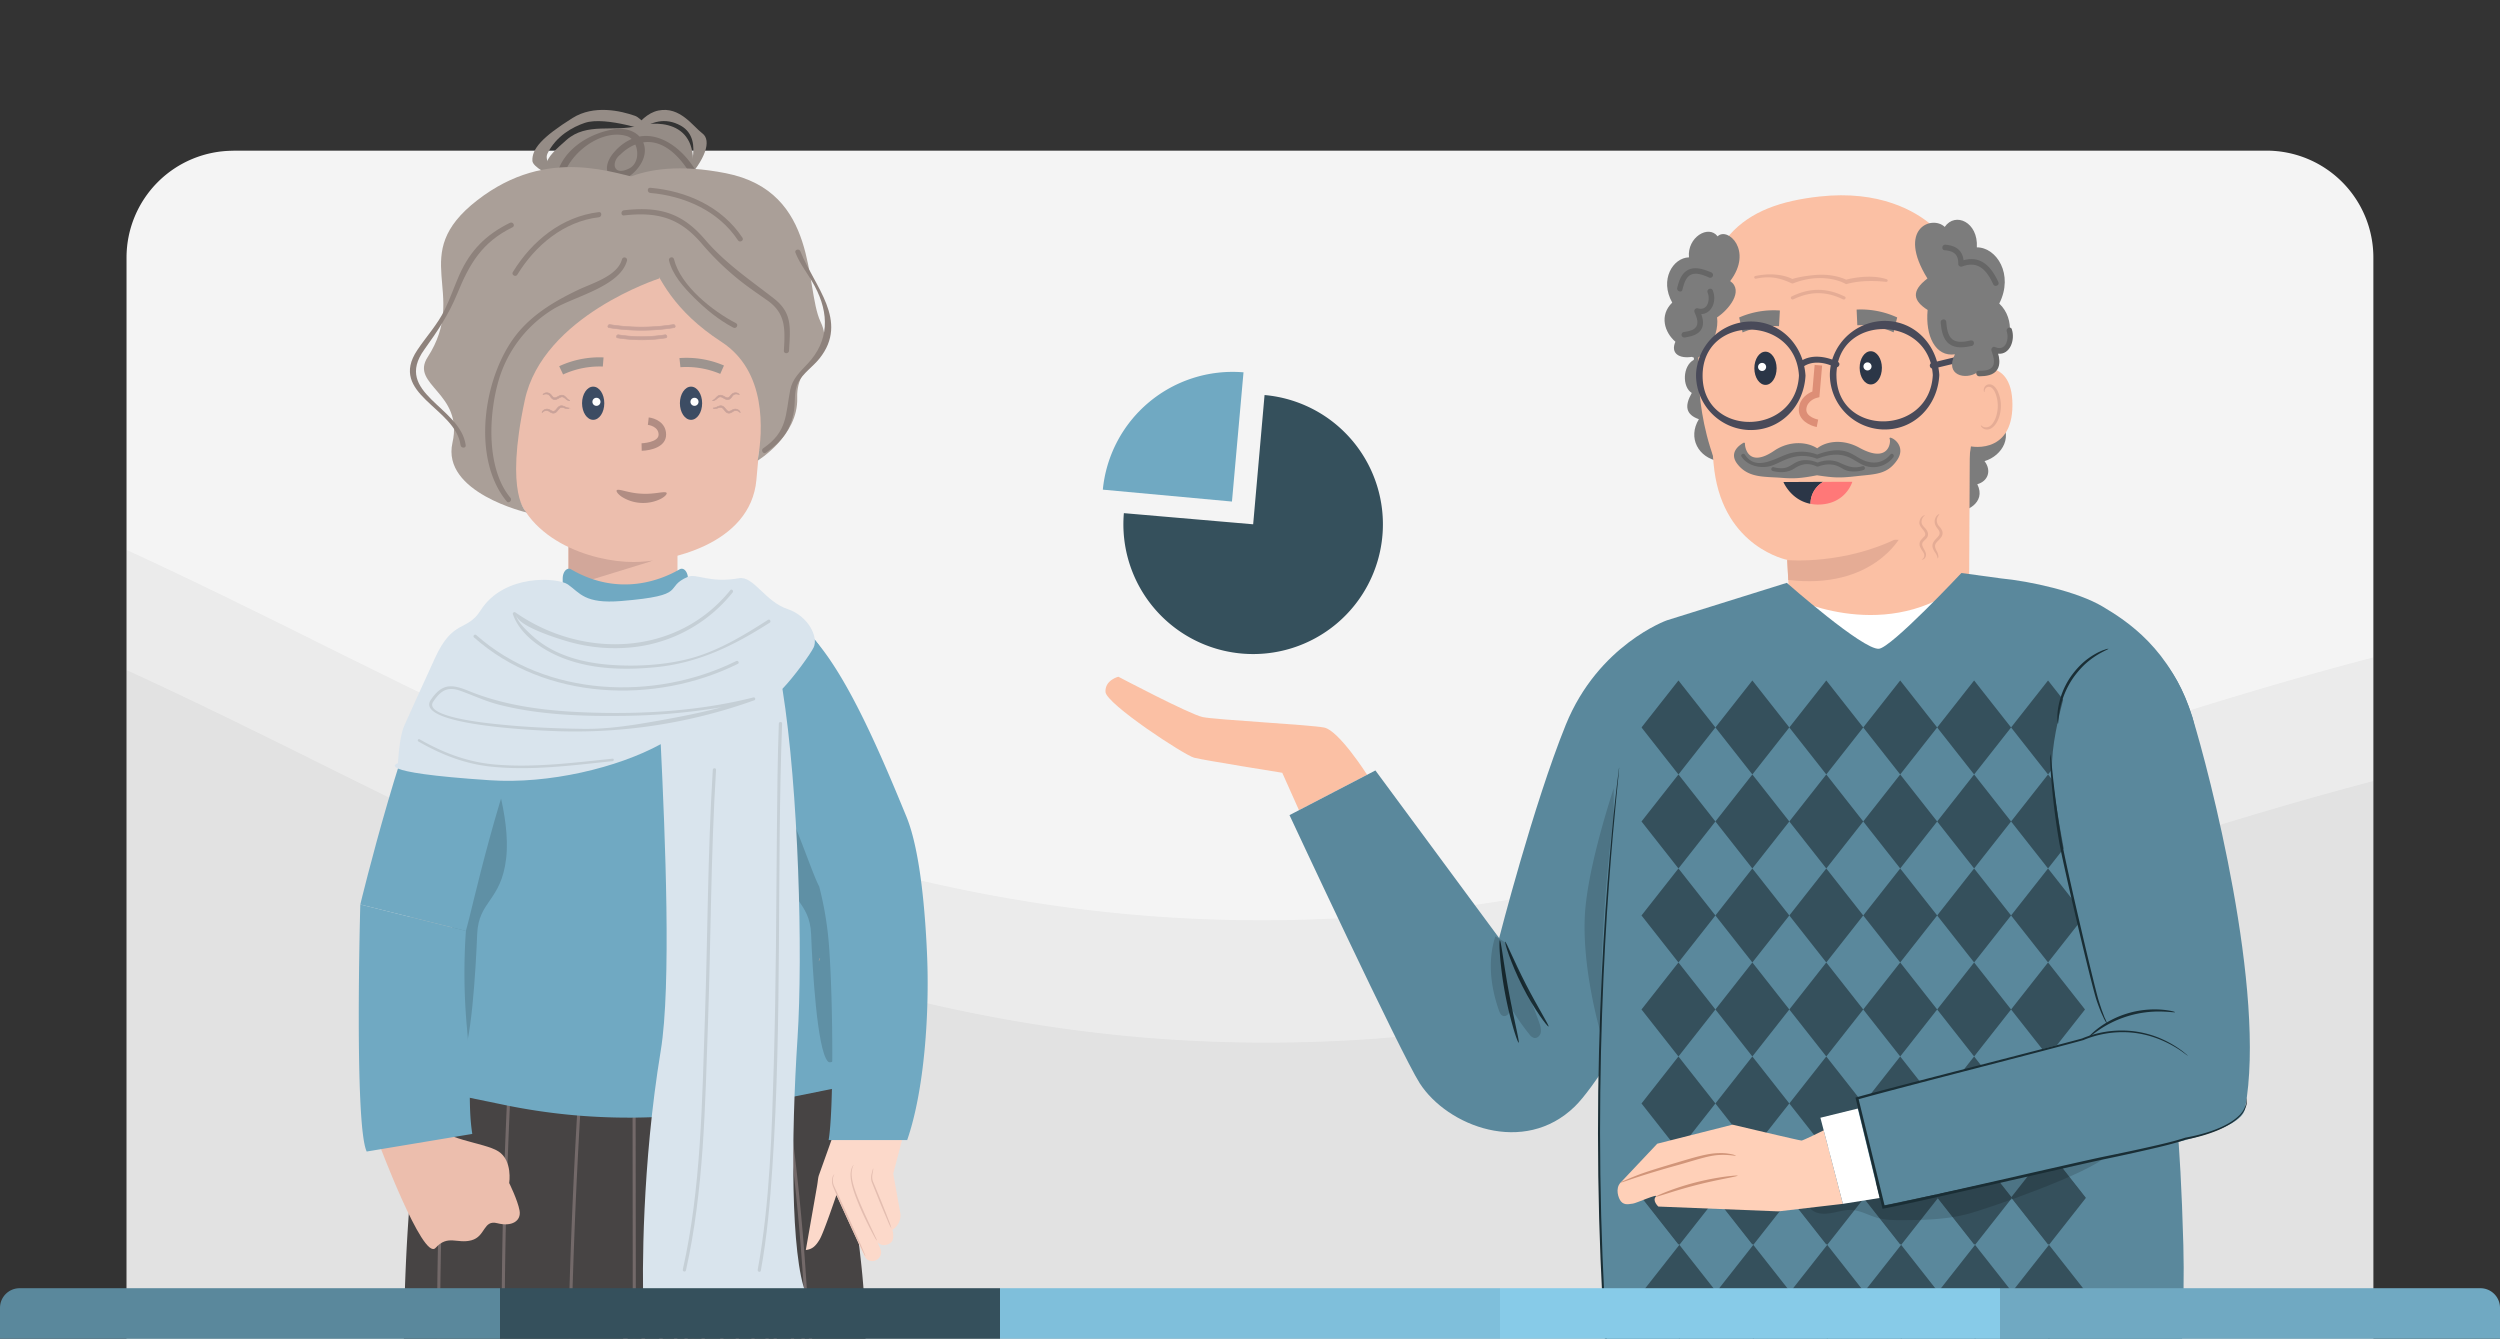 <svg xmlns="http://www.w3.org/2000/svg" xmlns:xlink="http://www.w3.org/1999/xlink" viewBox="0 0 1240 664"><rect x="0" y="0" width="1240" height="664" fill="#333333" stroke="none"/><defs><style>.cls-1,.cls-59{fill:none;}.cls-2{isolation:isolate;}.cls-3{clip-path:url(#clip-path);}.cls-4{clip-path:url(#clip-path-2);}.cls-5{fill:#2b2b2b;opacity:0.05;}.cls-6{clip-path:url(#clip-path-3);}.cls-7{clip-path:url(#clip-path-4);}.cls-8{clip-path:url(#clip-path-5);}.cls-9{fill:#f4f4f4;}.cls-10{clip-path:url(#clip-path-6);}.cls-11{fill:#fbc0a4;}.cls-12{fill:#7c7c7c;}.cls-13{fill:#e5ac95;}.cls-14{fill:#dd8e76;}.cls-15{fill:#666;}.cls-16{fill:#494a59;}.cls-17{fill:#2b3647;}.cls-18{fill:#ff7878;}.cls-19{fill:#fff;}.cls-20{fill:#5a889c;}.cls-21{fill:#1a2e35;}.cls-22{fill:#35505c;}.cls-23{fill:#70a9c2;}.cls-24{opacity:0.15;}.cls-25{clip-path:url(#clip-path-7);}.cls-26{clip-path:url(#clip-path-8);}.cls-27{clip-path:url(#clip-path-9);}.cls-28,.cls-48{opacity:0.15;}.cls-29{fill:#ffd0b8;}.cls-30{fill:#d19579;}.cls-31{fill:#ecbead;}.cls-32{fill:#d2a79a;}.cls-33{fill:#f6c0af;}.cls-34{fill:#3c4c63;}.cls-35{fill:#b18d83;}.cls-36{fill:#9d948f;}.cls-37{fill:#958c86;}.cls-38{fill:#7c726d;}.cls-39{fill:#aa9f98;}.cls-40{fill:#8e827c;}.cls-41{fill:#c9a299;stroke:#c9a299;stroke-width:0.3px;}.cls-41,.cls-59{stroke-miterlimit:10;}.cls-42{fill:#474444;}.cls-43{fill:#736969;}.cls-44{fill:#f3f1f2;mix-blend-mode:multiply;}.cls-45{fill:#f3c7b2;}.cls-46{fill:#fcd9ca;}.cls-47{fill:#e3bdb0;}.cls-49{opacity:0.1;}.cls-50{fill:#935e96;}.cls-51{fill:#d9e4ed;}.cls-52{fill:#c5cfd6;}.cls-53{fill:#cbaaaa;}.cls-54{fill:#7fbfdb;}.cls-55{fill:#87cbe8;}.cls-56{clip-path:url(#clip-path-10);}.cls-57{clip-path:url(#clip-path-11);}.cls-58{opacity:0.08;}.cls-59{stroke:#935e96;stroke-width:2.5px;}</style><clipPath id="clip-path"><rect class="cls-1" y="-805.42" width="1240" height="664"/></clipPath><clipPath id="clip-path-2"><path class="cls-1" d="M115.81-730.69H1124.19a53,53,0,0,1,53,53v536.76a0,0,0,0,1,0,0H62.76a0,0,0,0,1,0,0V-677.64A53,53,0,0,1,115.81-730.69Z"/></clipPath><clipPath id="clip-path-3"><rect class="cls-1" y="-1605.91" width="1240" height="664"/></clipPath><clipPath id="clip-path-4"><path class="cls-1" d="M115.81-1531.19H1124.19a53,53,0,0,1,53,53v536.76a0,0,0,0,1,0,0H62.76a0,0,0,0,1,0,0v-536.76A53,53,0,0,1,115.81-1531.19Z"/></clipPath><clipPath id="clip-path-5"><rect class="cls-1" width="1240" height="664"/></clipPath><clipPath id="clip-path-6"><path class="cls-1" d="M115.81,74.72H1124.19a53,53,0,0,1,53,53V664.53a0,0,0,0,1,0,0H62.76a0,0,0,0,1,0,0V127.77a53,53,0,0,1,53-53Z"/></clipPath><clipPath id="clip-path-7"><rect class="cls-1" x="739.48" y="464.31" width="24.85" height="50.47"/></clipPath><clipPath id="clip-path-8"><rect class="cls-1" x="784.61" y="380.58" width="15.78" height="132.26"/></clipPath><clipPath id="clip-path-9"><path class="cls-1" d="M1078.09,542.05c9.94-40.7,17.5-160.42,9.35-186.23-10.76-34.1-32.71-47.93-44.59-55-12.43-7.4-35.94-12.57-50.35-13.93l-19.65-2.68s-34.79,37.12-40.94,37.58c-7.92.6-45.66-32.7-45.66-32.7L826.72,307.7,796.86,435.47C791.41,465,789.6,674,805.79,746.85c.13.57,119.66,6.25,120,6.76l148.94,3.78s9.79-82.41,8.21-139.94S1078.09,542.05,1078.09,542.05Z"/></clipPath><clipPath id="clip-path-10"><rect class="cls-1" y="791.55" width="1240" height="664"/></clipPath><clipPath id="clip-path-11"><path class="cls-1" d="M115.81,866.28H1124.19a53,53,0,0,1,53,53v536.76a0,0,0,0,1,0,0H62.76a0,0,0,0,1,0,0V919.32A53,53,0,0,1,115.81,866.28Z"/></clipPath></defs><g class="cls-2"><g id="Capa_8" data-name="Capa 8"><g class="cls-3"><g class="cls-4"><path class="cls-5" d="M1883.69-110.11c.82-.46-103.46-97.26-114.31-105.38-130.56-97.68-286.45-173.63-453.44-161.34-146,10.74-285.88,73.1-427.52,106.52-126.8,29.92-244.25,38.49-371.58,11C329.9-299.68,161.24-419-14.62-488a905,905,0,0,0-388.69-60.19c-45.3,3-90.49,9.46-134.24,21.58-24.11,6.67-63,12.67-62.65,41.56.33,24.83,20.42,49.44,32.53,69.77L132.89,867.09c2.56-5.15,9.13-5,14.17-7.77Z"/><path class="cls-5" d="M1895.72-169.65c.82-.45-103.47-97.26-114.32-105.38C1650.84-372.7,1495-448.65,1328-436.37c-146,10.74-285.87,73.11-427.52,106.53-126.79,29.91-244.24,38.48-371.58,11C341.92-359.21,173.26-478.58-2.6-547.51A905.15,905.15,0,0,0-391.29-607.7c-45.3,3-90.49,9.47-134.24,21.58-24.11,6.68-63,12.67-62.65,41.56.33,24.83,20.42,49.44,32.53,69.77L144.92,807.56c2.55-5.16,9.12-5,14.17-7.78Z"/></g></g><g class="cls-6"><g class="cls-7"><path class="cls-5" d="M-684-893.37c-.82-.44,102.11-98.69,112.84-107C-442-1099.82-287.16-1177.93-120-1168c146.08,8.71,286.86,69.12,429,100.56,127.2,28.14,244.76,35.08,371.7,5.81,186.35-43,353.33-164.67,528.22-236a905,905,0,0,1,387.81-65.61c45.34,2.38,90.61,8.21,134.53,19.71,24.2,6.34,63.21,11.79,63.22,40.68,0,24.84-19.73,49.73-31.55,70.22l-682.62,1292c-2.63-5.12-9.2-4.9-14.28-7.58Z"/></g></g><g class="cls-8"><path class="cls-9" d="M115.81,74.72H1124.19a53,53,0,0,1,53,53V664.53a0,0,0,0,1,0,0H62.76a0,0,0,0,1,0,0V127.77a53,53,0,0,1,53-53Z"/><g class="cls-10"><path class="cls-5" d="M-705.4,445.82c-.74-.58,117.63-79.55,129.64-85.83,144.44-75.65,310.43-125.81,473.34-87.1C40,306.73,168.17,390.58,302.69,446.13c120.41,49.72,235,76.88,365.09,70,191-10.09,376.49-101.08,561.08-141.13a905.11,905.11,0,0,1,393.31,2.46c44.25,10.18,87.83,23.76,129.1,42.68,22.74,10.43,60.21,22.55,55.23,51-4.28,24.47-28,45.57-43.22,63.71L867.48,1689.31c-1.69-5.5-8.2-6.41-12.75-9.94Z"/><path class="cls-5" d="M-707.79,385.13c-.74-.58,117.63-79.55,129.64-85.84,144.44-75.64,310.43-125.8,473.34-87.09C37.57,246,165.78,329.89,300.3,385.43c120.41,49.72,235,76.89,365.09,70,191-10.09,376.49-101.08,561.08-141.13a905,905,0,0,1,393.31,2.46c44.25,10.18,87.83,23.75,129.1,42.68,22.74,10.43,60.21,22.54,55.23,51-4.28,24.46-28,45.56-43.22,63.7L865.09,1628.61c-1.69-5.49-8.2-6.4-12.75-9.93Z"/></g><path class="cls-11" d="M678.08,384.28s-14-22-21.31-23.42-53.83-3.82-60.28-5.2-41.77-20-41.77-20-6.71,1.63-6.4,7.53,39.15,31.41,44,32.65S636,383.3,636,383.3l8.3,18.57Z"/><path class="cls-12" d="M924,129.12c-39.26-2-81.86,10-83.88,49.36-5.59,3-5.84,13.46-1,16.44-3.79,6.66-2.82,10.77,3.52,13-5.67,9.28-.21,19.2,9.94,20.81,16.6,20.53,34.46,46.32,67.39,47,15.05.33,16.07,2,27-6.13,6.58,3.43,15.89-2.72,13.9-7.27,6.6,2.68,12.65-1.91,9.41-8.74,4.06.78,15.19-3.95,10.46-13.42,5.29-1.47,7.21-6.71,3.59-11.44,8.93-2.72,14.86-12.82,6.86-21.37,2-39.4-27.94-76.3-67.21-78.31"/><path class="cls-11" d="M977.39,149.23,984.26,134,906,117.1c-24.19-3.29-51.23,18.5-53.55,41.22-2.58,25.25-4.66,56.19-2.11,75.19,5.14,38.21,36.11,44.18,36.11,44.18l1.88,35.16c-1,21.91,20.53,27.73,44,28.86l-6.42,2.06c22.9,1.11,48.92-17,50.7-38.4Z"/><path class="cls-13" d="M886.46,277.8s28.66,2.62,56.25-11.61c0,0-13.82,26.48-55.73,21.46Z"/><path class="cls-11" d="M958.39,111.91c-8.12-7.09-26.07-17.75-56-14.43-37.81,4.19-60.59,20.58-60,76.92.12,10.43-2.08,44.47,20.84,79,9.12,13.75,12.85,20.15,25.65,15.25,10.26,8.07,30.93,7.07,43.41-2.73,10.9,3.6,21.71,3.28,34-11.5,12.54-15,12.26-49.22,13.91-56.77,5.31-24.16,4.65-62.62-21.89-85.79"/><path class="cls-11" d="M975.93,184c.54-.31,22.17-8.88,22.24,16.77s-22.35,20.8-22.39,20.07.15-36.84.15-36.84"/><path class="cls-13" d="M982.57,211c.1-.08.39.31,1,.64a3.4,3.4,0,0,0,2.9,0c2.36-1,4.33-5.38,4.43-10a16.6,16.6,0,0,0-1.11-6.37c-.69-1.87-1.75-3.16-2.93-3.37a2,2,0,0,0-2.29,1.27c-.3.72-.16,1.23-.28,1.28s-.48-.42-.3-1.49a3,3,0,0,1,.87-1.62,2.75,2.75,0,0,1,2.15-.7c1.72.1,3.28,1.89,4.07,3.9a16.88,16.88,0,0,1,1.37,7.12c-.13,5.17-2.42,10.05-5.64,11.19a3.72,3.72,0,0,1-3.56-.61c-.69-.62-.81-1.19-.73-1.24"/><path class="cls-14" d="M901.1,211.81c-3.27-.63-9.33-3.35-8.87-9.16.41-5.2,4.54-7.57,6.7-8.46L900.06,181l3.71.31L902.42,197l-1.28.33c-.19,0-4.86,1.33-5.2,5.58-.31,4,5.8,5.2,5.87,5.21Z"/><path class="cls-12" d="M939.23,164.85a39.28,39.28,0,0,0-18-3.51l-.35-7.79a43.08,43.08,0,0,1,20.12,3.9Z"/><path class="cls-12" d="M864.32,164.9l-1.7-7.43a42.82,42.82,0,0,1,20.2-3.46l-.43,7.78a39.52,39.52,0,0,0-18.07,3.11"/><path class="cls-12" d="M858.18,139.42c6.94,4.84-.84,14.29-6.51,18C853,167.7,844.14,180.1,839.22,177c-6.24,1-10.78-1.67-8.22-7.5-5.36-4.6-8.1-13.08-1.57-19.41-6.4-11.34.33-22.24,8.3-22.44-1-9.94,9.71-16.38,14.2-10.42,4.93-4.9,17.76,7,6.25,22.16"/><path class="cls-15" d="M838.76,136.25c2.85-1.3,6.57.4,9.18,1.49a1.39,1.39,0,0,0,1-2.57c-3.39-1.42-7.71-3.09-11.33-1.45s-4.82,5.55-5.7,9c-.43,1.7,2.13,2.75,2.57,1,.67-2.59,1.55-6.24,4.25-7.46"/><path class="cls-15" d="M849.51,144c-.68-1.65-3.21-.53-2.53,1.12,1.34,3.29.2,9.15-4.73,7.85a1.41,1.41,0,0,0-1.78,1.85c.84,2,2,4.57,1.11,6.72-1,2.34-4.11,2.76-6.37,3.13a1.38,1.38,0,0,0,.44,2.73c3.06-.5,6.76-1.29,8.34-4.31,1.19-2.27.67-4.89-.16-7.27,5.4-.3,7.8-6.62,5.68-11.82"/><path class="cls-16" d="M841.57,182.35a24.69,24.69,0,0,0-.33,4.14,27.29,27.29,0,0,0,25.88,26.78c15.84.72,27.65-11.74,28.41-27a31.26,31.26,0,0,0-.66-4.67c3.91-2.48,9-2,13.2-.38a25.08,25.08,0,0,0-.46,5A27.29,27.29,0,0,0,933.49,213c15.84.73,27.65-11.74,28.41-27a29.12,29.12,0,0,0-.48-3.75c3-.73,15.08-3.63,18.06-4.36,1.88-.47,1.07-3.37-.82-2.9-2.93.72-15,3.6-17.92,4.33-3.31-11.54-13.2-20.22-26.11-20.16a27.54,27.54,0,0,0-25.85,19.19c-4.73-1.7-10.27-2.21-14.71.25-3.58-11-13.28-19.2-25.81-19.14a27.5,27.5,0,0,0-26.06,20Zm2.92,4.13c-.14-30.66,46-30.61,47.79-.22-1.52,30.39-47.65,30.89-47.79.22m66.37-.3a28.69,28.69,0,0,1,.3-4c1.13-.33,1.74-1.94.52-2.63,5.63-22,39.64-21.73,46,.63a1.56,1.56,0,0,0,.6,2.62,29.16,29.16,0,0,1,.39,3.2c-1.51,30.38-47.65,30.88-47.79.21"/><path class="cls-17" d="M904.32,239l-19.74.09S888.21,248,898,249.9A12.54,12.54,0,0,1,904.32,239"/><path class="cls-18" d="M904.32,239A12.54,12.54,0,0,0,898,249.9a19.15,19.15,0,0,0,3.75.37c13.82-.07,17-11.31,17-11.31Z"/><path class="cls-12" d="M937.73,217.09a.41.41,0,0,0-.48.59c.74,1.26-.16,12.58-15,4.4-8.15-4.5-16.44-3.27-20.92.29-4.81-3.22-13.65-4-21.34,1.2-13.26,9-14.61-2.43-14.48-3.46a.49.49,0,0,0-.73-.49c-2.3,1.31-7.36,5-3,10.58,5.43,7,13.42,6.13,21.85,6.8,6.15.5,9.79.25,17.58-1.26,8.28,1.21,11,1.43,19.39.47,9.65-1.11,15.43-.72,20.41-8.05,4-5.9-.64-10.35-3.26-11.07"/><path class="cls-15" d="M937.7,225.35c-3.11,3.86-7.44,4.89-12,3.46-3.57-1.11-6.12-3.61-9.64-4.75-4.9-1.59-10.08-.3-14.75,1.4a21.59,21.59,0,0,0-14.3-.38c-6.69,2.23-16,8.83-21.53.43-.68-1-2.37-.09-1.69,1,2.34,3.58,6.67,5.17,10.83,5.14,3.28,0,5.87-1.31,8.74-2.67,5.93-2.82,11.07-3.84,17.44-1.6a.71.71,0,0,0,.53.11.83.83,0,0,0,.5-.12c5.32-1.93,10.31-2.83,15.68-.34,3.15,1.47,5.59,3.7,9.06,4.41a12.46,12.46,0,0,0,12.51-4.66c.78-1-.57-2.36-1.36-1.39"/><path class="cls-15" d="M923.78,231.23c-4.35,1.31-7.34.11-11.3-1.72-3.63-1.67-7.35-1.36-11-.07-3.41-1.41-7.5-1.85-10.86,0-2.37,1.29-3.88,2.72-6.75,2.79a14.11,14.11,0,0,1-4.28-.56,1,1,0,0,0-.54,1.86,15.41,15.41,0,0,0,7,.44,11.69,11.69,0,0,0,4.31-1.83c3.44-2.13,6.54-2.61,10.5-.87a.54.54,0,0,0,.22.05.79.79,0,0,0,.74.06c3.45-1.23,7-1.54,10.37.12,1.76.87,2.9,1.81,4.88,2.17a15.84,15.84,0,0,0,7.23-.55c1.19-.35.7-2.23-.5-1.87"/><path class="cls-17" d="M933.42,182.43c0,4.55-2.43,8.25-5.48,8.26s-5.54-3.66-5.56-8.22,2.44-8.25,5.49-8.26,5.53,3.67,5.55,8.22"/><path class="cls-17" d="M881.2,182.64c0,4.56-2.43,8.25-5.48,8.27s-5.54-3.66-5.56-8.22,2.44-8.25,5.48-8.26,5.54,3.66,5.56,8.21"/><path class="cls-19" d="M876,182a2,2,0,1,1-2-2,2,2,0,0,1,2,2"/><path class="cls-19" d="M928.28,181.74a2,2,0,0,1-2,2,2,2,0,1,1,2-2"/><path class="cls-13" d="M915,147.09c-8.89-4.41-17.28-4.47-26.31-.07-1,.47-.15,1.93.81,1.46,8.38-4.09,16.32-4.09,24.62,0,1,.47,1.84-.94.88-1.42"/><path class="cls-13" d="M871,138.22c6.7-1.38,11.37-.6,17.64,2.3a1.16,1.16,0,0,0,1-.06c11.89-4.63,22-1.92,26,.49.15.09,6.82-2.53,19.62-1.17,1,.3,1.47-1,.49-1.3-8.93-2.91-20.07.24-20.07.24s-6-3.12-15.23-2.33c-7.74.67-11.45,2-11.45,2s-6.66-3.94-18.32-1.5c-1,.21-.64,1.54.37,1.34"/><path class="cls-12" d="M956,138.15c-8.29,6.31-7,11.08.1,15.59-1.22,12.9,3.89,23.41,13.55,22-5.29,10.4,5.25,12.95,11.13,8.93,7.68,1.09,13.12-2.47,9.75-9.69,7.17-2.54,9.35-16.7,1.1-24.42,7.34-14.44-1.35-27.89-11.12-27.87.76-12.5-10.69-17.76-15.93-10.14-6.24-6-24,.71-8.58,25.57"/><path class="cls-15" d="M964.62,124.13c4.26.34,6.75,1.92,6.67,6.6a1.41,1.41,0,0,0,1.93,1.45c8-3,12.2,1.84,15.43,8.83.75,1.61,3.29.52,2.54-1.1-3.69-8-8.76-13.13-17.26-10.85-.58-4.77-3.65-7.25-9-7.68-1.78-.14-2.13,2.61-.35,2.75"/><path class="cls-15" d="M977.56,168.84c-2.79.59-6.57,1.43-9.08-.44s-2.89-5.93-3.16-8.84c-.18-1.78-2.91-1.38-2.75.39.36,3.72,1,8.26,4.25,10.66s7.53,1.73,11.13,1c1.74-.37,1.36-3.11-.39-2.74"/><path class="cls-15" d="M997.89,163.31c-.57-1.69-3.1-.58-2.54,1.1,1.3,3.88-.61,10.07-5.77,7.73-1.2-.55-2.14.76-1.8,1.83.71,2.18,2,5.63.58,7.8s-4.76,2.1-7,2.15c-1.78,0-1.37,2.77.39,2.73,3.22-.06,7.21-.43,9-3.51,1.37-2.31,1-5.12.32-7.71,5.82.62,8.58-6.76,6.79-12.12"/><path class="cls-13" d="M953.26,277.44c0-.11.38-.15.73-.58a2.19,2.19,0,0,0,.29-2.2c-.31-1-1.36-1.93-2-3.63a3.29,3.29,0,0,1,.32-2.9,19.27,19.27,0,0,1,1.82-2c2.16-2.3-3.32-4.56-2.3-7.67a3.85,3.85,0,0,1,1.61-2.53c.61-.38,1-.39,1-.31s-1.43.84-1.64,3c-.11,1.05.44,2,1.56,3.12a6.54,6.54,0,0,1,1.49,2.24,3.08,3.08,0,0,1-.66,3.1c-.67.77-1.37,1.27-1.74,1.82a2,2,0,0,0-.23,1.74c.35,1.27,1.37,2.41,1.68,3.71a2.72,2.72,0,0,1-.89,2.92c-.66.45-1.13.23-1.11.16"/><path class="cls-13" d="M961.11,277c-.11,0-.09-.38-.24-.93a8.39,8.39,0,0,0-1.18-2.22,10,10,0,0,1-.92-1.71,3.62,3.62,0,0,1-.13-2.47c.6-1.76,2.17-2.74,3-4s.31-2.35-.65-3.54a7.55,7.55,0,0,1-1.17-2,4.31,4.31,0,0,1-.19-2.07c.46-2.58,2.28-3.18,2.26-3,.17.16-1.15,1-1.25,3.09a4.29,4.29,0,0,0,1.39,3.11,6.52,6.52,0,0,1,1.36,2.2,3.45,3.45,0,0,1-.55,3c-1.14,1.57-2.54,2.46-2.93,3.6s.21,2.25.68,3.25a6.34,6.34,0,0,1,.85,2.65c0,.7-.25,1-.32,1"/><path class="cls-19" d="M887.36,295.84s45,23.48,84.16-4.54l7.72,1.27-49.31,41.82L881.65,299.7Z"/><path class="cls-20" d="M1078.09,542.05c9.94-40.7,17.5-160.42,9.35-186.23-10.76-34.1-32.71-47.93-44.59-55-12.43-7.4-35.94-12.57-50.35-13.93l-19.65-2.68s-34.79,37.12-40.94,37.58c-7.92.6-45.66-32.7-45.66-32.7L826.72,307.7,796.86,435.47C791.41,465,789.6,674,805.79,746.85c.13.57,119.66,6.25,120,6.76l148.94,3.78s9.79-82.41,8.21-139.94S1078.09,542.05,1078.09,542.05Z"/><path class="cls-20" d="M826.72,307.7s-34,12.15-50.07,51.75-33.07,105.82-33.07,105.82L682.2,382.14,639.59,404.3s55.41,118.75,64.6,133c13.72,21.29,51.74,36.07,76.92,11.51C799.41,531,847.25,441.1,847.25,441.1Z"/><path class="cls-21" d="M805.63,750.2c-1.09-8-2.41-18.35-3.79-30.9-3.59-32.23-7.3-80.4-8.06-136.66s1.6-108.12,4.27-144.17c1.32-18.1,2.63-32.5,3.6-42.33s1.54-15.26,1.46-15.4-.21,1.22-.52,3.72-.79,6.17-1.31,11.06c-1.09,9.69-2.51,24-3.93,42.18-2.87,36.15-5.38,88.63-4.61,145.57s4.64,105.56,8.43,137.63c1.39,11.86,2.72,21.69,3.86,29.33Z"/><path class="cls-22" d="M621.57,260.05l-64.13-5.53a64.36,64.36,0,1,0,69.78-58.58Z"/><path class="cls-23" d="M611.05,248.77l5.73-64.11-.2,0A64.68,64.68,0,0,0,547,242.87Z"/><path class="cls-21" d="M768.06,509.13c-.41.3-6.95-8.19-12.92-19.93s-9-22-8.57-22.14,4.39,9.67,10.33,21.24,11.64,20.5,11.16,20.83"/><path class="cls-21" d="M753.26,517.17c-.25.07-1.31-2.64-2.64-7.14A183.59,183.59,0,0,1,744,474c-.35-4.68-.33-7.59-.07-7.61.58,0,1.83,11.44,4.42,25.42s5.46,25.17,4.91,25.34"/><g class="cls-24"><g class="cls-25"><path d="M763.5,507.38c-4.71-13.45-11.2-27-17-40l-4.79-3c-3.9,11.95-2.41,25,1.8,36.88.38,1.07.91,2.25,2,2.62,1.41.49,2.92-.83,3.21-2.29a8,8,0,0,0-.8-4.33,113.76,113.76,0,0,0,10.64,15.74,4.43,4.43,0,0,0,2.28,1.79c1.56.36,3.07-1.08,3.39-2.65a9,9,0,0,0-.74-4.69"/></g></g><g class="cls-24"><g class="cls-26"><path d="M803.91,380.58S789.1,421.89,786.4,450,794,512.62,794,512.62a780.17,780.17,0,0,1,9.89-132"/></g></g><g class="cls-27"><polygon class="cls-22" points="832.51 384.13 814.18 360.82 832.51 337.51 850.84 360.82 832.51 384.13"/><polygon class="cls-22" points="869.17 384.13 850.84 360.82 869.17 337.51 887.5 360.82 869.17 384.13"/><polygon class="cls-22" points="905.84 384.13 887.5 360.82 905.84 337.51 924.16 360.82 905.84 384.13"/><polygon class="cls-22" points="942.5 384.13 924.16 360.82 942.5 337.51 960.83 360.82 942.5 384.13"/><polygon class="cls-22" points="979.16 384.13 960.83 360.82 979.16 337.51 997.49 360.82 979.16 384.13"/><polygon class="cls-22" points="1015.83 384.13 997.49 360.82 1015.83 337.51 1034.16 360.82 1015.83 384.13"/><polygon class="cls-22" points="832.51 430.76 814.18 407.45 832.51 384.13 850.84 407.45 832.51 430.76"/><polygon class="cls-22" points="869.17 430.76 850.84 407.45 869.17 384.13 887.5 407.45 869.17 430.76"/><polygon class="cls-22" points="905.84 430.76 887.5 407.45 905.84 384.13 924.16 407.45 905.84 430.76"/><polygon class="cls-22" points="942.5 430.76 924.16 407.45 942.5 384.13 960.83 407.45 942.5 430.76"/><polygon class="cls-22" points="979.16 430.76 960.83 407.45 979.16 384.13 997.49 407.45 979.16 430.76"/><polygon class="cls-22" points="1015.83 430.76 997.49 407.45 1015.83 384.13 1034.16 407.45 1015.83 430.76"/><polygon class="cls-22" points="832.51 477.38 814.18 454.07 832.51 430.76 850.84 454.07 832.51 477.38"/><polygon class="cls-22" points="869.17 477.38 850.84 454.07 869.17 430.76 887.5 454.07 869.17 477.38"/><polygon class="cls-22" points="905.84 477.38 887.5 454.07 905.84 430.76 924.16 454.07 905.84 477.38"/><polygon class="cls-22" points="942.5 477.38 924.16 454.07 942.5 430.76 960.83 454.07 942.5 477.38"/><polygon class="cls-22" points="979.16 477.38 960.83 454.07 979.16 430.76 997.49 454.07 979.16 477.38"/><polygon class="cls-22" points="1015.83 477.38 997.49 454.07 1015.83 430.76 1034.16 454.07 1015.83 477.38"/><polygon class="cls-22" points="832.51 524.01 814.18 500.7 832.51 477.38 850.84 500.7 832.51 524.01"/><polygon class="cls-22" points="869.17 524.01 850.84 500.7 869.17 477.38 887.5 500.7 869.17 524.01"/><polygon class="cls-22" points="905.84 524.01 887.5 500.7 905.84 477.38 924.16 500.7 905.84 524.01"/><polygon class="cls-22" points="942.5 524.01 924.16 500.7 942.5 477.38 960.83 500.7 942.5 524.01"/><polygon class="cls-22" points="979.16 524.01 960.83 500.7 979.16 477.38 997.49 500.7 979.16 524.01"/><polygon class="cls-22" points="1015.83 524.01 997.49 500.7 1015.83 477.38 1034.16 500.7 1015.83 524.01"/><polygon class="cls-22" points="832.51 570.63 814.18 547.32 832.51 524.01 850.84 547.32 832.51 570.63"/><polygon class="cls-22" points="869.17 570.63 850.84 547.32 869.17 524.01 887.5 547.32 869.17 570.63"/><polygon class="cls-22" points="905.84 570.63 887.5 547.32 905.84 524.01 924.16 547.32 905.84 570.63"/><polygon class="cls-22" points="942.5 570.63 924.16 547.32 942.5 524.01 960.83 547.32 942.5 570.63"/><polygon class="cls-22" points="979.16 570.63 960.83 547.32 979.16 524.01 997.49 547.32 979.16 570.63"/><polygon class="cls-22" points="1015.83 570.63 997.49 547.32 1015.83 524.01 1034.16 547.32 1015.83 570.63"/><polygon class="cls-22" points="832.51 617.26 814.18 593.95 832.51 570.63 850.84 593.95 832.51 617.26"/><polygon class="cls-22" points="869.17 617.26 850.84 593.95 869.17 570.63 887.5 593.95 869.17 617.26"/><polygon class="cls-22" points="905.84 617.26 887.5 593.95 905.84 570.63 924.16 593.95 905.84 617.26"/><polygon class="cls-22" points="942.5 617.26 924.16 593.95 942.5 570.63 960.83 593.95 942.5 617.26"/><polygon class="cls-22" points="979.16 617.26 960.83 593.95 979.16 570.63 997.49 593.95 979.16 617.26"/><polygon class="cls-22" points="1015.83 617.26 997.49 593.95 1015.83 570.63 1034.16 593.95 1015.83 617.26"/><polygon class="cls-22" points="832.97 617.45 814.64 594.14 832.97 570.83 851.31 594.14 832.97 617.45"/><polygon class="cls-22" points="869.64 617.45 851.31 594.14 869.64 570.83 887.97 594.14 869.64 617.45"/><polygon class="cls-22" points="906.3 617.45 887.97 594.14 906.3 570.83 924.63 594.14 906.3 617.45"/><polygon class="cls-22" points="942.97 617.45 924.63 594.14 942.97 570.83 961.3 594.14 942.97 617.45"/><polygon class="cls-22" points="979.63 617.45 961.3 594.14 979.63 570.83 997.96 594.14 979.63 617.45"/><polygon class="cls-22" points="1016.29 617.45 997.96 594.14 1016.29 570.83 1034.62 594.14 1016.29 617.45"/><polygon class="cls-22" points="832.97 664.08 814.64 640.76 832.97 617.45 851.31 640.76 832.97 664.08"/><polygon class="cls-22" points="869.64 664.08 851.31 640.76 869.64 617.45 887.97 640.76 869.64 664.08"/><polygon class="cls-22" points="906.3 664.08 887.97 640.76 906.3 617.45 924.63 640.76 906.3 664.08"/><polygon class="cls-22" points="942.97 664.08 924.63 640.76 942.97 617.45 961.3 640.76 942.97 664.08"/><polygon class="cls-22" points="979.63 664.08 961.3 640.76 979.63 617.45 997.96 640.76 979.63 664.08"/><polygon class="cls-22" points="1016.29 664.08 997.96 640.76 1016.29 617.45 1034.62 640.76 1016.29 664.08"/></g><g class="cls-28"><path d="M1038.09,566.19l6.42,7.29c-6.88,8-59.15,26.35-69.4,28.88s-20.9,2.81-31.45,2.84c-4.27,0-8.61,0-12.72-1.21s-8.09-3.58-12.44-3.84c-2.91-.18-5.77.62-8.63,1.23s-5.87,1-8.64.14-5.21-3.47-5-6.38C928.28,585.78,1004.73,568.32,1038.09,566.19Z"/></g><path class="cls-29" d="M803.81,586.56,822,567.28l37.34-9.45s33.41,7.92,34.23,7.89,11-5.08,11-5.08l9.52,36.47-32,3.73-59.56-2.39s-3.11-2.89-1.27-4.87-10,3.35-11.34,3.41-4.09,1.13-5.93-1.1C802.74,594.38,801,589.51,803.81,586.56Z"/><path class="cls-30" d="M821.26,593.58c.07.18,2.32-.54,5.94-1.69s8.63-2.68,14.23-4.12,10.73-2.49,14.46-3.24,6-1.21,6-1.4-2.39,0-6.17.47a133.37,133.37,0,0,0-14.64,2.87A127.85,127.85,0,0,0,826.88,591C823.32,592.38,821.2,593.42,821.26,593.58Z"/><path class="cls-30" d="M803.81,586.56c.08.18,3.2-1,8.29-2.67s12.19-3.82,20.09-6,14.91-4.7,20.24-5,8.55.6,8.6.34a6.86,6.86,0,0,0-2.24-.75,24.23,24.23,0,0,0-6.41-.53c-5.51.07-12.75,2.33-20.56,4.65s-15,4.47-20,6.42c-2.52,1-4.53,1.82-5.9,2.45A7.54,7.54,0,0,0,803.81,586.56Z"/><path class="cls-20" d="M1031.61,320.74s38.09-22.32,55.83,35.08c8.2,26.5,36.86,136,26.11,194-1.45,7.83-17.23,14.07-64.79,23.64-10.88,2.19-24.3,5.11-36.18,7.71-47.14,10.32-78.47,16.8-78.47,16.8l-12.94-53.07,116-31s3.78-10.92.17-27c-10.47-46.7-19-90.65-19.52-105.38C1017.11,359.85,1031.61,320.74,1031.61,320.74Z"/><polygon class="cls-19" points="921.45 549.84 902.92 554.4 914.07 597.11 932.27 594.2 921.45 549.84"/><path class="cls-21" d="M1114.35,544.66c-.09,0,.06.94-.27,2.66a12.64,12.64,0,0,1-3.95,6.43c-4.92,4.58-14.31,8.39-26.22,10.54h0l0,0c-5.44,1.79-11.64,3.21-18.28,4.71s-13.77,3-21.3,4.54c-15.06,3.08-92.53,21.19-110.19,24.5l.77.49c-1.28-5.24-2.63-10.79-4-16.42-3.18-13-6.25-25.57-9.17-37.49l-.45.77c19-5.42,97.16-25.25,111.89-29.46h.06a50.51,50.51,0,0,1,22.28-3.9,49.31,49.31,0,0,1,16.82,4,56.9,56.9,0,0,1,9.66,5.35l2.34,1.71a4.89,4.89,0,0,0,.83.55,4.1,4.1,0,0,0-.73-.68c-.51-.41-1.24-1.06-2.26-1.83a52.35,52.35,0,0,0-9.6-5.64,49.11,49.11,0,0,0-17-4.25,50.91,50.91,0,0,0-22.73,3.78l.06,0c-14.75,4.13-92.93,23.88-112,29.22l-.6.17.15.6c2.9,11.93,6,24.52,9.13,37.51,1.37,5.62,2.72,11.17,4,16.42l.15.61.61-.11c17.67-3.33,95.13-21.49,110.19-24.64,7.53-1.57,14.66-3.14,21.3-4.67s12.81-3,18.35-4.9l-.08,0c12-2.29,21.46-6.26,26.43-11.07a12.57,12.57,0,0,0,3.85-6.74A7.56,7.56,0,0,0,1114.35,544.66Z"/><path class="cls-21" d="M1035.88,514.55c.16.17,2.08-1.59,5.53-3.91a52.83,52.83,0,0,1,30.62-8.91c4.15.09,6.71.55,6.76.32s-2.49-.92-6.72-1.27a46.82,46.82,0,0,0-31.21,9.09C1037.48,512.43,1035.78,514.45,1035.88,514.55Z"/><path class="cls-21" d="M1016.92,374a17.38,17.38,0,0,0,0,3.45c0,2.22.25,5.42.55,9.38.63,7.91,1.81,18.82,3.88,30.76s16,71,18.56,78.57c.63,1.88,1.28,3.57,1.84,5s1.16,2.62,1.64,3.71a16.7,16.7,0,0,0,1.76,3,16.44,16.44,0,0,0-1.28-3.19l-1.42-3.76c-.49-1.49-1.07-3.18-1.64-5.07-2.26-7.56-16.12-66.6-18.14-78.51s-3.38-22.75-4.26-30.62c-.38-3.73-.71-6.86-1-9.33A16.45,16.45,0,0,0,1016.92,374Z"/><path class="cls-21" d="M1020.72,359c.24,0,.16-2.7.94-6.91a42.15,42.15,0,0,1,6.26-15.31,44.92,44.92,0,0,1,5.89-7,39.66,39.66,0,0,1,5.9-4.6c3.62-2.28,6.17-3.16,6.08-3.4a5.43,5.43,0,0,0-1.84.46,12.88,12.88,0,0,0-2.08.8,23.34,23.34,0,0,0-2.64,1.33,34.78,34.78,0,0,0-6.26,4.5,41.89,41.89,0,0,0-6.16,7.16,38.25,38.25,0,0,0-6.09,15.91,27.14,27.14,0,0,0-.25,5.17C1020.54,358.3,1020.62,359,1020.72,359Z"/><polygon class="cls-31" points="255.79 309.62 310.59 290.94 363.21 310.33 312.8 343.73 255.79 309.62"/><rect class="cls-31" x="281.97" y="237.62" width="54.06" height="72"/><path class="cls-32" d="M282,291V256l40.57,14.29a4.41,4.41,0,0,1-.48,8.37Z"/><path class="cls-33" d="M369.37,224.93c4,.57,9.9-2,13.82-7.38,8.5-11.76,11.33-31.94-7.81-34.68S353,200,357.74,213.62C360,220.05,365.25,224.34,369.37,224.93Z"/><path class="cls-31" d="M314.27,278.76c-21,0-56-11.28-60.09-42.41-7.55-57.43-17.12-121.45,60.09-121.45,76.63,0,66,65.58,60.91,123.08C372.3,270.46,330.91,278.76,314.27,278.76Z"/><path class="cls-31" d="M253.29,224.93c-4,.57-9.91-2-13.82-7.38-8.5-11.76-11.33-31.94,7.81-34.68s22.38,17.09,17.63,30.75C262.68,220.05,257.41,224.34,253.29,224.93Z"/><path class="cls-34" d="M288.7,200c0,4.55,2.47,8.24,5.52,8.24s5.51-3.69,5.51-8.24-2.47-8.23-5.51-8.23S288.7,195.47,288.7,200Z"/><path class="cls-34" d="M337.23,200c0,4.55,2.47,8.24,5.52,8.24s5.51-3.69,5.51-8.24-2.47-8.23-5.51-8.23S337.23,195.47,337.23,200Z"/><path class="cls-19" d="M342.47,199.3a2,2,0,1,0,2-2A2,2,0,0,0,342.47,199.3Z"/><path class="cls-19" d="M293.84,199.3a2,2,0,1,0,2-2A2,2,0,0,0,293.84,199.3Z"/><path class="cls-35" d="M305.88,243.2c.77-1.07,5.78,1.41,12.33,1.67,6.53.42,11.78-1.52,12.43-.38.29.53-.73,1.81-3,3a19.81,19.81,0,0,1-19.11-1C306.42,245.08,305.54,243.69,305.88,243.2Z"/><path class="cls-35" d="M318.29,223.59c4.5-.11,12.1-1.91,12.1-8s-5.64-8.21-8.62-8.54l-.42,3.69.21-1.84-.22,1.84c.22,0,5.33.7,5.33,4.85,0,3.92-8.38,4.29-8.46,4.29Z"/><path class="cls-36" d="M357.24,185.45l1.85-4.15A47,47,0,0,0,337,177.61l.49,4.52A43.14,43.14,0,0,1,357.24,185.45Z"/><path class="cls-36" d="M279.3,185.74A43.25,43.25,0,0,1,299,181.81l.36-4.53a47.21,47.21,0,0,0-22,4.36Z"/><path class="cls-37" d="M323.44,65.59s-5.3-7-8.45-8.13c-7.14-2.51-20.4-5.59-31,1.06-15.24,9.58-20.17,15.33-19.93,21.22S294.42,96,294.42,96s-26.94-11.68-22.84-19.91C275.9,67.39,284,63,290.08,60.94,300.53,57.45,323.44,65.59,323.44,65.59Z"/><path class="cls-37" d="M339.87,89.81c9.89-10.4,13.25-20.11,8.51-23.65s-11.06-13.51-21.81-11.34-17.09,18.23-17.09,18.23,12.42-19.5,28.17-10.73C350.34,69.39,339.87,89.81,339.87,89.81Z"/><path class="cls-37" d="M280.9,69.48c10.16-9,23.42-3.84,35.73-7.09,10.61-2.79,33.45-2.12,25.46,29.33,0,0,5.37,2-17.09,8.15s-31.75,3.74-41.81-2.71C263.41,84.49,270.74,78.49,280.9,69.48Z"/><path class="cls-38" d="M278.8,92.87c-.66-13.74,18.21-29.79,32.27-25.31a5.74,5.74,0,0,1,2.21,1.37,24.25,24.25,0,0,0-8.59,6.46c-9.2,10.42.76,19.5,10.3,9.6,4.84-5,5.79-10.33,4.06-14.37,9.72-1.46,17.62,6.49,22.79,14.71,1.06,1.69,3.74.07,2.68-1.62-6.41-10.19-16.92-17.88-27.36-16-2.79-3-7.54-4.51-13.45-3.45-14.11,2.54-28.77,13.15-28,28.66C275.78,95,278.89,94.87,278.8,92.87ZM312,83.6c-8.07,4-9-3.42-4.22-7a23.11,23.11,0,0,1,5.77-4.21c.53-.27,1.06-.47,1.58-.68C316.93,75.74,316.3,81.47,312,83.6Z"/><path class="cls-39" d="M327,138.12s-57.73,18.53-66.7,60.35c-10.23,47.7,1,55.75,1,55.75s-42.45-9.9-36.87-34.66S203.16,191,212.12,177.14c20.72-32-10.7-50.47,24.63-77.84s68.35-13,84.52-9.78S327,138.12,327,138.12Z"/><path class="cls-39" d="M321.31,126.39c5.7,11.73,12.6,27.62,36.54,43.18,22.41,14.57,20.63,43.78,17.94,58.91,0,0,20.25-12.3,19.63-31.19S415,176.56,407,159.62s-.58-64.58-47-73.71S299.45,96.5,294.64,98.45,321.31,126.39,321.31,126.39Z"/><path class="cls-40" d="M308.53,128.53c-2.18,8.39-14.79,11.92-21.67,15.21C276,148.91,265.58,155,257.63,164.15c-17.57,20.23-24.45,62.56-6.29,84.56,1,1.27,2.85-.55,1.81-1.81-12.09-14.66-10.79-41.36-5.78-58.39a61.76,61.76,0,0,1,26.4-34.78c10-6.47,33.8-11.33,37.24-24.52A1.29,1.29,0,0,0,308.53,128.53Z"/><path class="cls-40" d="M388.8,173.94c-.1,1.65,2.46,1.65,2.56,0,.68-11.59,1.62-18.77-7.5-25.88-12.06-9.4-24.06-17.44-34.09-29.15-11.32-13.23-22.42-16.66-40.29-14.61-1.62.18-1.64,2.75,0,2.56,16.87-1.93,27.72,1.31,38.48,13.86a137.07,137.07,0,0,0,18.48,18c4.54,3.64,9.33,6.9,14.09,10.23C389.91,155.48,389.41,163.37,388.8,173.94Z"/><path class="cls-40" d="M322.53,95.7c17,1.5,33.83,8.88,43.51,23.5.91,1.37,3.13.08,2.21-1.3C358,102.47,340.54,94.72,322.53,93.13,320.89,93,320.9,95.55,322.53,95.7Z"/><path class="cls-40" d="M256.59,136.24c8.9-14.54,23.05-26.4,40.43-28.48,1.62-.19,1.64-2.76,0-2.56-18.34,2.19-33.21,14.34-42.65,29.74C253.51,136.35,255.73,137.64,256.59,136.24Z"/><path class="cls-40" d="M365.05,160.3c-11.56-6-27.48-18.5-30.76-31.77-.39-1.6-2.87-.92-2.47.68,1.79,7.24,7.32,13.33,12.47,18.45,5.75,5.7,12.26,11.09,19.46,14.86C365.21,163.28,366.51,161.07,365.05,160.3Z"/><path class="cls-40" d="M226.78,145.72c6.12-15,12.32-25.57,27.45-33,1.48-.72.18-2.94-1.29-2.21-11.94,5.88-19.7,13.69-25.1,25.85-2.53,5.7-4.51,11.62-7.24,17.23C217,161,211.54,166.78,207,173.61c-14.68,21.86,19,28.62,21.43,47.21.21,1.61,2.78,1.63,2.56,0-2.54-19.08-36.18-25.76-20.53-47.43C216.91,164.4,222.54,156.07,226.78,145.72Z"/><path class="cls-40" d="M397,124.65c-.59-1.52-3.07-.86-2.47.68,2.37,6,6.56,10.92,9.59,16.62,7.26,13.64,7.14,27.1-3.51,38.44-3.74,4-7.59,7.46-8.67,13.05-2.39,12.3-1.26,20.63-13.37,28.89-1.36.93-.08,3.15,1.29,2.22,7.73-5.27,12.65-11.65,14-21.07.65-4.5-.12-9.47,2-13.67,2.36-4.69,7.39-7.93,10.61-12C421.39,159.12,403.72,141.87,397,124.65Z"/><path class="cls-41" d="M282.59,198.63c0-.07-.21-.11-.52-.28a5.38,5.38,0,0,1-1.16-1.06,6.49,6.49,0,0,0-.88-.81,2.21,2.21,0,0,0-1.47-.46c-1.15.09-2,.89-2.85,1.19s-1.46-.18-2-.94a4.52,4.52,0,0,0-1-1,2.71,2.71,0,0,0-1.21-.44c-1.63-.11-2.27.89-2.15.91a4,4,0,0,1,2.05-.28,2.63,2.63,0,0,1,1.66,1.32,4.1,4.1,0,0,0,1.11,1.15,2.13,2.13,0,0,0,1.87.12c1.12-.44,1.87-1.14,2.61-1.2s1.33.46,1.85.9a4,4,0,0,0,1.47.92C282.36,198.77,282.6,198.68,282.59,198.63Z"/><path class="cls-41" d="M282.29,202.38c0-.07-.24,0-.59-.07a5.3,5.3,0,0,1-1.47-.54,6,6,0,0,0-1.12-.43,2.26,2.26,0,0,0-1.54.13c-1,.51-1.5,1.56-2.19,2.16s-1.42.39-2.23-.11a4.78,4.78,0,0,0-1.31-.55,2.64,2.64,0,0,0-1.29.05c-1.55.5-1.76,1.67-1.65,1.64s.53-.79,1.8-1a2.64,2.64,0,0,1,2,.6,4.12,4.12,0,0,0,1.46.65,2.14,2.14,0,0,0,1.78-.59c.87-.82,1.3-1.76,2-2.09a2.62,2.62,0,0,1,2.06.15,3.86,3.86,0,0,0,1.7.3C282.13,202.6,282.32,202.42,282.29,202.38Z"/><path class="cls-41" d="M353.43,198.63c0-.07.22-.11.53-.28a5.62,5.62,0,0,0,1.16-1.06,6.49,6.49,0,0,1,.88-.81,2.21,2.21,0,0,1,1.47-.46c1.15.09,2,.89,2.85,1.19s1.46-.18,2-.94a4.74,4.74,0,0,1,1-1,2.79,2.79,0,0,1,1.22-.44c1.63-.11,2.26.89,2.15.91a4,4,0,0,0-2-.28,2.63,2.63,0,0,0-1.66,1.32,4.15,4.15,0,0,1-1.12,1.15,2.13,2.13,0,0,1-1.87.12c-1.11-.44-1.86-1.14-2.61-1.2s-1.32.46-1.85.9a3.94,3.94,0,0,1-1.46.92C353.66,198.77,353.43,198.68,353.43,198.63Z"/><path class="cls-41" d="M353.73,202.38c0-.07.25,0,.6-.07a5.3,5.3,0,0,0,1.47-.54,5.47,5.47,0,0,1,1.12-.43,2.23,2.23,0,0,1,1.53.13c1,.51,1.51,1.56,2.2,2.16s1.42.39,2.23-.11a4.85,4.85,0,0,1,1.3-.55,2.63,2.63,0,0,1,1.29.05c1.56.5,1.77,1.67,1.66,1.64s-.54-.79-1.8-1a2.63,2.63,0,0,0-2,.6,4.2,4.2,0,0,1-1.46.65,2.13,2.13,0,0,1-1.78-.59c-.88-.82-1.3-1.76-2-2.09a2.62,2.62,0,0,0-2.06.15,3.88,3.88,0,0,1-1.7.3C353.9,202.6,353.71,202.42,353.73,202.38Z"/><path class="cls-42" d="M200.86,717.85c.14,4.9.32,9.8.51,14.7,2,51.13,6.42,102.65,11.36,153.62.66,6.82,3.78,12.31,7.89,14,3.74,1.51,7.52,2.88,11.31,4.15.54.19,1.09.39,1.63.53A210.72,210.72,0,0,0,261.84,912c.52.12,1.06.22,1.58.29a231.74,231.74,0,0,0,23.43,2.93c.52,0,1,.09,1.55.12,6.87.48,13.76.66,20.65.58.51,0,1,0,1.54,0,8.41-.12,16.8-.66,25.17-1.56l1.56-.17q11.22-1.29,22.33-3.34c.53-.1,1.06-.2,1.6-.32,7.6-1.44,15.16-3.17,22.64-5.14l1.68-.44c1.57-.41,3.14-.85,4.69-1.29,2.3-.66,21.55-8.69,23.36-11.1,1.93-2.61,2.85-6.68,3.61-10.58,6.41-32.44,8.69-60.08,10.54-95.25.24-4.41.45-8.77.6-13.14q.38-9.75.51-19.3c.42-29.34.7-57.76.46-85.67,0-3.27-.06-6.48-.1-9.73-.47-35.07-8.05-70.52-11.1-104.81-.4-4.61-.85-9.19-1.33-13.8q-1.32-12.9-3-25.88c-6.11,1.85-21.05,3.51-27.25,5.17l-1.51.39q-9.45,2.52-19,4.53c-.5.12-1,.24-1.52.34-8.14,1.71-16.33,3.15-24.53,4.19-.52.08-1,.15-1.54.2-7.72,1-15.47,1.63-23.19,1.88l-1.53.07a211.64,211.64,0,0,1-24.56-.73c-.51,0-1-.1-1.54-.17a175.16,175.16,0,0,1-33.45-6.51c-.51-.15-1-.32-1.51-.46a162.89,162.89,0,0,1-28.41-11.87c-.49-.25-1-.52-1.48-.81-2.73-1.46-5.43-3-8.13-4.73-4.93,31-9.4,62.25-11.85,95.57q-.24,3.41-.47,6.87c-.18,2.81-.35,5.58-.51,8.39C200,650,199.83,683.8,200.86,717.85Z"/><path class="cls-43" d="M383.89,905.35l1.68-.44a1151.44,1151.44,0,0,0,1-385.38l-1.51.39A1147.56,1147.56,0,0,1,383.89,905.35Z"/><path class="cls-43" d="M359.65,910.81c.53-.1,1.06-.2,1.6-.32,18.58-141.17,20.19-271,4.79-386-.5.12-1,.24-1.52.34C379.92,639.81,378.27,769.57,359.65,910.81Z"/><path class="cls-43" d="M335.76,914.32l1.56-.17C344.56,770.4,347.75,649.39,340,529c-.52.08-1,.15-1.54.2C346.23,649.48,343,770.52,335.76,914.32Z"/><path class="cls-43" d="M309.05,915.9c.51,0,1,0,1.54,0,5.05-109,4.88-219.85,4.72-327.16q0-28.85-.05-57.66l-1.53.07c0,19.18,0,38.41.06,57.59C313.94,696.06,314.1,807,309.05,915.9Z"/><path class="cls-43" d="M286.85,915.2c.52,0,1,.09,1.55.12a3033,3033,0,0,1,.77-384.92c-.51,0-1-.1-1.54-.17A3043.08,3043.08,0,0,0,286.85,915.2Z"/><path class="cls-43" d="M261.84,912c.52.12,1.06.22,1.58.29a2427.94,2427.94,0,0,1-9.24-388.55c-.51-.15-1-.32-1.51-.46A2432.47,2432.47,0,0,0,261.84,912Z"/><path class="cls-43" d="M231.93,904.28c.54.19,1.09.39,1.63.53C217.2,780,213.79,637.35,224.26,511.39c-.49-.25-1-.52-1.48-.81C212.29,636.57,215.62,779.24,231.93,904.28Z"/><path class="cls-23" d="M207.63,539.28c4.86-25.25,10.75-49.82,15.91-75.28.36-1.65.69-3.3,1-5,.43-2.16.86-4.35,1.26-6.56.59-3.06,1.16-6.14,1.7-9.22.25-1.36.49-2.75.72-4.12,0-.21.08-.4.11-.61,2.76-16.06,5-32.68,6.35-50.15,1-12.77-.06-56.77,3.81-72.39a13.11,13.11,0,0,1,1.8-4.58,2.21,2.21,0,0,1,1-.88l.09,0c7.14-2.41,12.27-2.56,20.6-4a120.15,120.15,0,0,0,19.76-5.18c5.61,3.25,13.29,2.86,28.41,2.86,12.49,0,22.17,1.27,31.12-2.63.8-.35,4.86.56,5.73.55,1.54,0,26.94,2.28,34.14,5.81,1.11.54,1.7,5.42,2.5,9.44,3.31,16.4,22.41,50.55,25.42,87.7.31,3.86,1.34,35.6,1.43,36.42.68,6.31,2.8,19.09,3.62,24.54a168,168,0,0,0,3.63,18.37c5.83,21.5,4.55,32.11,7.61,53.18l-48.47,9.76a304.16,304.16,0,0,1-126.53.77Z"/><path class="cls-44" d="M353.36,433.11c12.41,10.18,29.85,6.79,41.23-.65-.83-5.17-1.58-10.8-2.25-16.78C382.26,427.87,368.6,433.55,353.36,433.11Z"/><path class="cls-45" d="M406.6,475.36a5.65,5.65,0,0,0-.47,1.31s0,.07,0,.11c.19-.37.36-.71.47-1C406.78,475.33,406.82,475,406.6,475.36Z"/><path class="cls-45" d="M214.64,477.45c.11.27.27.61.46,1,0,0,0-.07,0-.11a5.54,5.54,0,0,0-.45-1.3C214.42,476.66,214.45,477,214.64,477.45Z"/><path class="cls-46" d="M428.61,622.74a4.34,4.34,0,0,0,7.13,1.47h0a4.33,4.33,0,0,0,1-4.59l-2-4.7-.11.17c1.14,2.84,5,3.26,7.27,1.18h0c1.6-1.29,1.22-4.7.73-6.29h0a8.51,8.51,0,0,0,4-7.85l-3.58-20,9.48-36.2-31.8-3.74-14.63,40.94c-.46,1.76-.35,2.26-.87,5.33L399.69,620c3.1-.35,4.83-1.82,6.87-5.25s8.29-22,8.29-22l13.76,30"/><path class="cls-47" d="M433.12,579.49a3.58,3.58,0,0,0-.41,1.19c-.12.45-.24.92-.37,1.43a7.47,7.47,0,0,0-.28,2,6.68,6.68,0,0,0,.43,2.41l1,2.52,2.31,5.75c1.66,4.08,3.2,7.74,4.36,10.38a27,27,0,0,0,2,4.21,27.39,27.39,0,0,0-1.49-4.43c-1-2.7-2.48-6.4-4.14-10.46-.83-2-1.63-3.94-2.36-5.72l-1.06-2.49a6.44,6.44,0,0,1-.49-2.18,7.33,7.33,0,0,1,.16-1.87l.23-1.45A4.28,4.28,0,0,0,433.12,579.49Z"/><path class="cls-47" d="M435,615.39a6,6,0,0,0-.59-1.48L432.58,610c-1.55-3.32-3.71-7.89-5.89-13s-3.91-9.91-4.21-13.51a11.06,11.06,0,0,1,.33-4.22c.3-1,.61-1.44.54-1.48s-.11.09-.27.32a5.38,5.38,0,0,0-.57,1.06,10.18,10.18,0,0,0-.6,4.36c.16,3.75,1.87,8.63,4,13.79s4.43,9.71,6.12,13c.84,1.62,1.55,2.93,2.06,3.82A5.72,5.72,0,0,0,435,615.39Z"/><path class="cls-47" d="M429.3,623.21a7.27,7.27,0,0,0-.58-1.66l-1.87-4.39c-1.61-3.7-3.88-8.77-6.44-14.36s-4.83-10.45-6.6-14.27a7.38,7.38,0,0,1-.59-4.52,11,11,0,0,1,.62-1.6s-.15.09-.33.33a4,4,0,0,0-.6,1.19,7.31,7.31,0,0,0,.36,4.8c1.54,3.77,3.86,8.8,6.41,14.4s4.91,10.63,6.65,14.27q1.25,2.52,2.1,4.28A7.32,7.32,0,0,0,429.3,623.21Z"/><path class="cls-48" d="M396.32,376.09s-10.87,28.46-8.38,49.71,13.72,20.88,14.37,37.58,2.92,56.92,8.23,63,29.55-41.75,29.55-41.75l-17.4-105.5Z"/><path class="cls-48" d="M242.67,376.09s10.87,28.46,8.38,49.71-13.72,20.88-14.37,37.58-2.92,56.92-8.23,63-29.55-41.75-29.55-41.75l17.4-105.5Z"/><path class="cls-23" d="M411.34,471.24a167.91,167.91,0,0,0-5-31.49c-5.77-11-17.8-54.07-43.19-88.51l41.08-33.75c17,19.67,32.9,57.27,45.34,87.53,7.21,17.55,9.47,50,10.27,68.92,1.17,27.68-1.17,66.38-9.87,91.52H411C413.51,550.76,413.23,498.71,411.34,471.24Z"/><path class="cls-49" d="M337.07,286.49c-8.58,5-29.75,14-53.82,0-2-1.17-4.15,1.16-4.15,4.55v11.68a6,6,0,0,0,1.3,4c4.08,4.55,35.64,19.41,58.56,2.48a5.74,5.74,0,0,0,2.33-4.79l-.1-13.35C341.16,287.64,339.06,285.33,337.07,286.49Z"/><path class="cls-23" d="M337.07,282.39c-8.58,5-29.75,14-53.82,0-2-1.17-4.15,1.16-4.15,4.56v11.67a6,6,0,0,0,1.3,4C284.48,307.1,316,322,339,305a5.74,5.74,0,0,0,2.33-4.79l-.1-13.35C341.16,283.54,339.06,281.24,337.07,282.39Z"/><circle class="cls-50" cx="243.38" cy="335.02" r="26.33"/><path class="cls-23" d="M266.63,347.33c-18.93,39.47-32.74,105.21-35.54,114.4l-52.38-13.1s22.43-93.18,41.72-126.51Z"/><path class="cls-31" d="M214.05,556.18c5.22,9.37,25.93,10.3,33.12,14.88s5.39,15.73,5.39,15.73,4.2,8.43,5.14,13.63-3.89,8.15-11,6.3-5.74,6.54-12.86,8.46-11.65-3-17.83,3.8-28.48-52.87-28.48-52.87Z"/><path class="cls-23" d="M234.25,562.43c-2.3-15.16-.16-25.33-2.66-52.75a299.65,299.65,0,0,1-.5-47.95l-52.38-13.1S175.63,558,181.88,571.16Z"/><circle class="cls-23" cx="383.94" cy="334.63" r="26.6"/><path class="cls-51" d="M200.4,360.23c2.85-6.5,9.34-20.62,15.3-33.72,9-19.74,15.8-12.91,22.66-23.73,11.67-18.4,38.38-16.35,43.35-12.87,6,4.21,8.24,9.69,26.37,8.2,34.17-2.8,20.55-6.64,33.2-12.05,4.12-1.76,10.74,3.36,25.22.75,7.22-1.31,13,11.56,24,15.23,10.56,3.52,15.47,14,13.08,19.07-1.48,3.13-9.49,14.28-15.49,20.56,8.05,50.23,10.2,131.6,7.48,173.29-3.21,49.28-3.47,108,4.29,126.95,3.1,7.59-80.26,16.2-80.7,5.81-.66-15.54-.74-70.06,8.57-126.56,5.32-32.23,2.18-106.65,0-152.06C306.38,380.8,272.17,389,242.94,387c-60.16-4-45.56-8.44-45.56-8.44S198,365.77,200.4,360.23Z"/><path class="cls-52" d="M381.78,308.85C363.7,320.39,346.13,329,324.58,331c-15.08,1.42-31,1-45.31-4.57-9.8-3.81-21.26-11.24-24.89-21.8a.82.82,0,0,1,1.19-.91c33.37,23.3,80.13,21.87,106.67-11,.65-.81,1.79.34,1.14,1.14a73.35,73.35,0,0,1-49.81,27.2,83.59,83.59,0,0,1-30.8-2.57c-4.57-1.25-26.2-7.73-26.82-13.62.28,3.62,7,9.51,9,11.29,10.33,9,24.41,12.62,37.79,13.6,12.74.94,26.57.18,38.95-3,14.17-3.65,27.05-11.51,39.27-19.32C381.84,306.89,382.65,308.29,381.78,308.85Z"/><path class="cls-52" d="M365.19,327.87c.92-.46,1.74.93.81,1.39-41.13,20.4-95.69,18.21-130.9-13.11-.78-.7.37-1.84,1.14-1.15C270.87,345.81,324.74,347.92,365.19,327.87Z"/><path class="cls-52" d="M293.58,353.45c-20.88-.65-41.8-2.83-61.24-10.8-8.79-3.61-13.42-3.45-18.93,4.89-7,12.81,58.43,15,64.26,15.17a263.09,263.09,0,0,0,96.39-15.35.74.74,0,0,0-.39-1.43C347.83,352.49,320.12,354.28,293.58,353.45Zm-46.4-4c19.08,4.93,39.78,5.84,59.39,5.64a319.25,319.25,0,0,0,51.32-4.29c-10.32,2.75-20.84,4.8-31.3,6.66-12.32,2.19-24.65,4.21-37.19,4.05-14.91-.19-29.86-.87-44.69-2.51-3.21-.36-34-3.39-30-10.7,3.76-5.69,7.11-8,13.73-5.64C234.72,344.92,240.66,347.75,247.18,349.44Z"/><path class="cls-52" d="M208.1,366.67c11.8,6.78,24,11.41,37.63,12.55,19.28,1.62,39-.93,58.12-2.92.79-.08.78,1.16,0,1.24-19.9,2.07-40.49,4.84-60.5,2.69-13-1.39-24.63-6-35.87-12.49A.62.62,0,0,1,208.1,366.67Z"/><path class="cls-52" d="M353.55,381.79c.06-1,1.68-1,1.61,0-2.6,41.89-2.55,83.95-4,125.9-1.42,40.58-2,82.64-10.93,122.43-.23,1-1.79.59-1.56-.43,9.09-40.38,9.55-83.1,10.95-124.29S351,422.92,353.55,381.79Z"/><path class="cls-52" d="M377.37,630.26c-.18,1-1.74.59-1.56-.43,6.14-33.63,7-68.34,8-102.43,1.12-38.62,1.2-77.26,1.54-115.9.15-17.54.31-35.09.95-52.62,0-1,1.66-1.05,1.62,0-2.69,73.48.11,147.1-4.85,220.52C381.94,596.42,380.44,613.47,377.37,630.26Z"/><path class="cls-53" d="M318.84,649.28a.76.76,0,0,1,.82-.55,1.24,1.24,0,0,1,.23,0,.61.61,0,0,1,.13,0,39.77,39.77,0,0,0,10.85,2.68.77.77,0,0,1,.37,0q2.79.32,5.66.4a.91.91,0,0,1,.93,0c7.63.17,15.49-.59,22.16-.92a146.26,146.26,0,0,0,23-3c3.76-.79,14.2-2.11,16-6.21a.8.8,0,0,1,.5-.55.79.79,0,0,1,.25-.06h.26a.74.74,0,0,1,.62.46c4.36,5.83,7.95,13.12,8.44,20.44.07,1-1.55,1-1.62,0-.44-6.65-3.67-13.29-7.57-18.72a8.14,8.14,0,0,1-2.64,2.06,36.79,36.79,0,0,1,5.6,19.15.81.81,0,0,1-1.62,0c0-6.77-2-12.66-5.45-18.46-.78.31-1.57.59-2.35.83,1.7,6.34,4.67,12.26,6.19,18.66.24,1-1.31,1.44-1.55.43-1.52-6.39-4.48-12.3-6.19-18.62l-.81.24c-.69.21-1.39.4-2.08.59,2.56,6,4.66,11.89,5.24,18.4.1,1-1.52,1-1.61,0-.57-6.38-2.67-12.14-5.19-18-1.08.28-2.16.54-3.25.78,1.29,6.15,1.13,12.24,1.16,18.44a.81.81,0,0,1-1.61,0c0-6.06.16-12-1.08-18,0,0,0-.1,0-.15q-1.35.29-2.73.54c1.23,6.4,2,12.86.79,19.33-.19,1-1.75.59-1.56-.43,1.16-6.22.38-12.45-.81-18.61-1.69.29-3.38.54-5.07.76,1.17,6.37,1.67,13.11.11,19.42-.25,1-1.81.58-1.56-.43,1.49-6.06,1-12.66-.15-18.77-2.09.26-4.19.48-6.27.67l-.53,0c1.33,6,1.67,12,2.15,18.07.08,1-1.54,1-1.62,0-.47-6.07-.8-12-2.15-18-1.56.12-3.12.23-4.69.31.14,6.7.57,13.44,0,20.12-.09,1-1.71,1-1.61,0,.58-6.66.16-13.39,0-20.07q-3,.12-6,.17a158.93,158.93,0,0,1-3,20.12c-.22,1-1.78.58-1.56-.43a157.19,157.19,0,0,0,2.91-19.68q-3.31,0-6.61,0a62.85,62.85,0,0,1-3.82,18.71c-.33,1-1.9.56-1.56-.43A61,61,0,0,0,341.1,653h-1l-2.05,0a81.63,81.63,0,0,1-5.34,20.66c-.39.94-1.95.53-1.56-.43a79.75,79.75,0,0,0,5.28-20.25c-1.52,0-3-.07-4.59-.16-1.06,6.73-4.12,13.9-7.12,20-.46.94-1.85.12-1.39-.81,2.88-5.85,5.81-12.78,6.89-19.27a46.45,46.45,0,0,1-5.54-.78,104.08,104.08,0,0,1-7.18,16.73c-.49.92-1.88.11-1.4-.81a100.71,100.71,0,0,0,7-16.31,27.9,27.9,0,0,1-3-1c-2,5.83-6.53,11.09-10.81,15.35a.81.81,0,0,1-1.15-1.15C312.43,660.46,317.05,655.17,318.84,649.28Z"/><path class="cls-41" d="M329.79,166.07c1-.17,1.43,1.35.43,1.53a75.78,75.78,0,0,1-23.86,0c-1-.15-.58-1.67.42-1.53A73.38,73.38,0,0,0,329.79,166.07Z"/><path class="cls-41" d="M334.33,162.53a102.24,102.24,0,0,1-32.24,0c-1-.15-.58-1.67.42-1.53a100.21,100.21,0,0,0,31.4,0C334.9,160.83,335.33,162.36,334.33,162.53Z"/><path class="cls-20" d="M9.75,638.95H248a0,0,0,0,1,0,0v94a0,0,0,0,1,0,0H0a0,0,0,0,1,0,0V648.7A9.75,9.75,0,0,1,9.75,638.95Z"/><rect class="cls-22" x="248" y="638.95" width="248" height="94.02"/><rect class="cls-54" x="496" y="638.95" width="248" height="94.02"/><rect class="cls-55" x="744" y="638.95" width="248" height="94.02"/><path class="cls-23" d="M992,638.95h238.25a9.75,9.75,0,0,1,9.75,9.75V733a0,0,0,0,1,0,0H992a0,0,0,0,1,0,0v-94A0,0,0,0,1,992,638.95Z"/></g><g class="cls-56"><g class="cls-57"><g class="cls-58"><path class="cls-59" d="M756.69,662.76C748,847.73,590.62,949.35,417.9,954.57c-97,2.94-192.94-20.63-285.23-50.69-210.83-68.66-411.54-142-634.37-162.38-101.36-9.28-204.34-17.14-306.11-16.88-85,.22-198,9.8-274.21,50.06"/><path class="cls-59" d="M756.69,647.09C748,832.06,590.62,933.68,417.9,938.9c-97,2.94-192.94-20.63-285.23-50.69-210.83-68.66-411.54-142-634.37-162.37C-603.06,716.55-706,708.69-807.81,709c-85,.22-198,9.8-274.21,50.06"/><path class="cls-59" d="M756.69,631.43C748,816.4,590.62,918,417.9,923.24c-97,2.93-192.94-20.64-285.23-50.7-210.83-68.66-411.54-142-634.37-162.37C-603.06,700.88-706,693-807.81,693.28c-85,.22-198,9.8-274.21,50.06"/></g></g></g></g></g></svg>